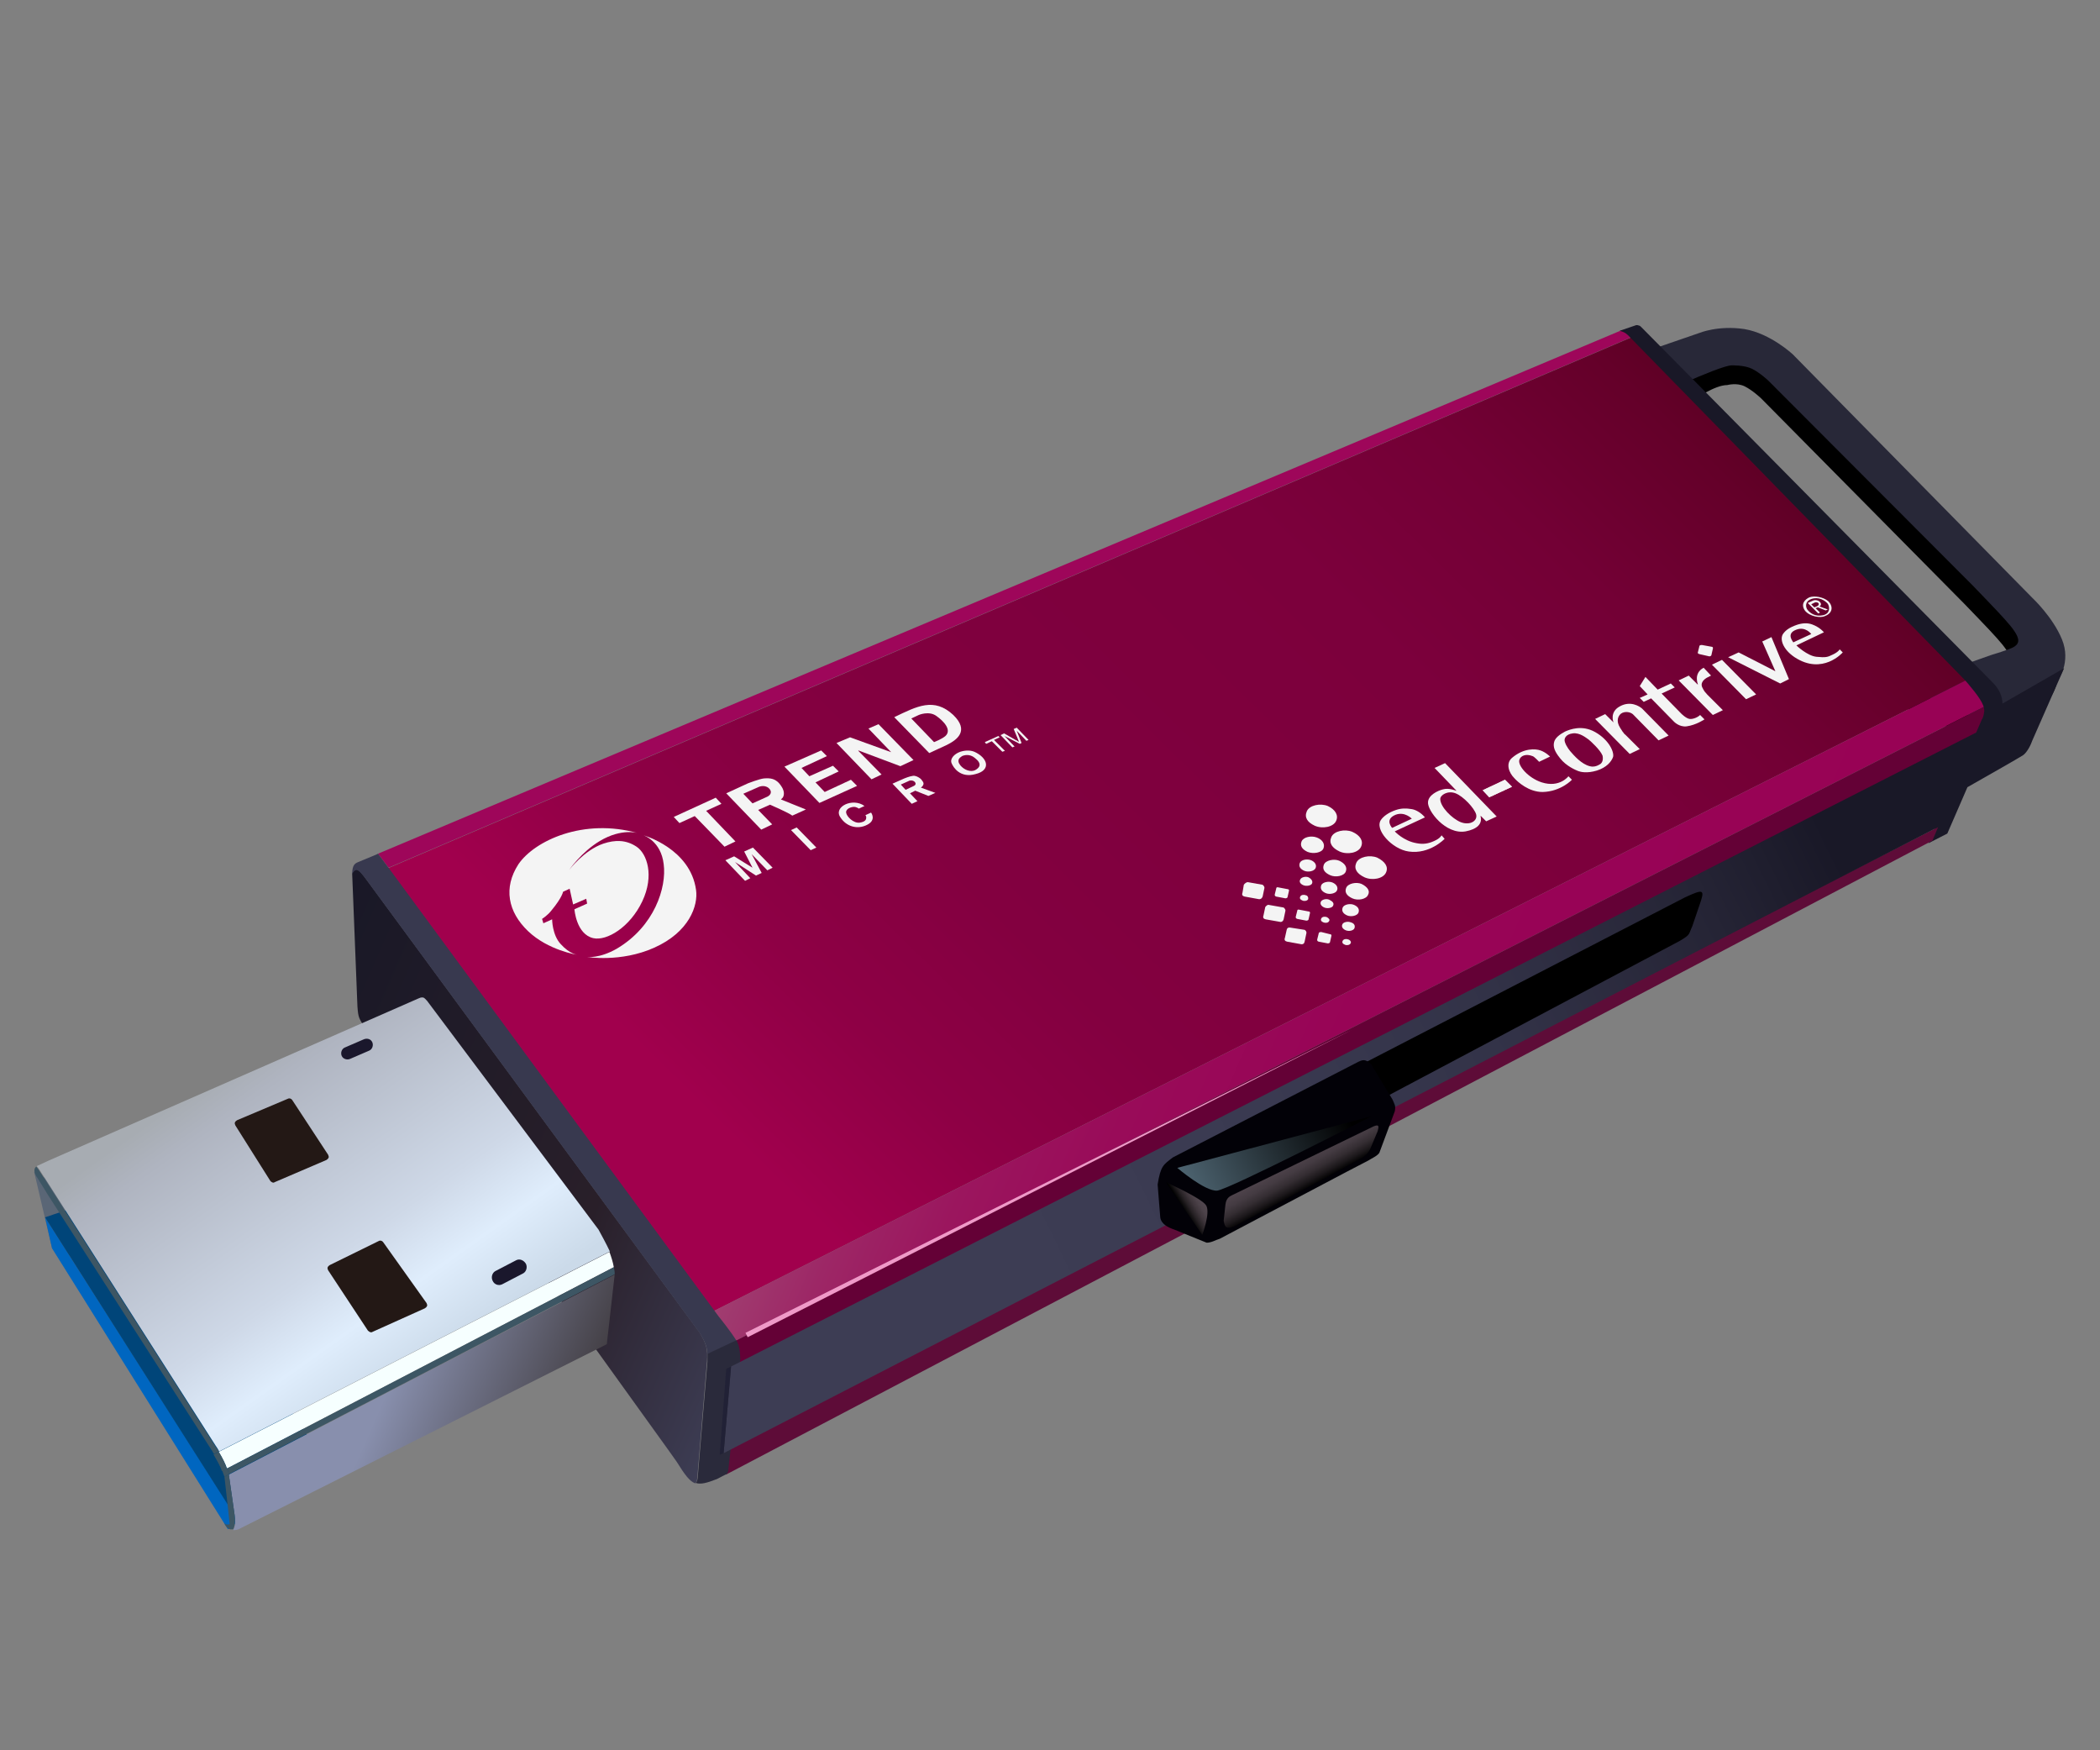 <?xml version="1.0" encoding="utf-8"?>
<!-- Generator: Adobe Illustrator 28.2.0, SVG Export Plug-In . SVG Version: 6.00 Build 0)  -->
<svg version="1.1" id="レイヤー_1" xmlns="http://www.w3.org/2000/svg" xmlns:xlink="http://www.w3.org/1999/xlink" x="0px"
	 y="0px" viewBox="0 0 480 400" style="enable-background:new 0 0 480 400;" xml:space="preserve">
<rect x="0" y="0" width="480" height="400" fill="#808080" stroke="none"/>
<style>
	.st0{display:none;}
	.st1{display:inline;}
	.st2{fill:#34D6B7;}
	.st3{fill:#FFC550;}
	.st4{fill:#345184;}
	.st5{fill:#FFFFFF;}
	.st6{fill:#BCF1F7;}
	.st7{fill:#34CED6;}
	.st8{fill:#E2E2E2;}
	.st9{fill:#E3FFF0;}
	.st10{fill:#CFF6FF;}
	.st11{fill:#A7E1EA;}
	.st12{fill:#EBFFF8;}
	.st13{fill:#D3E8F2;}
	.st14{fill:#A5EFD3;}
	.st15{opacity:0.5;fill:#80FFCE;enable-background:new    ;}
	.st16{fill:#95EFC6;}
	.st17{fill:#6BDDA6;}
	.st18{fill:#EFF4F4;}
	.st19{fill:#C1D6CF;}
	.st20{fill:#96DAED;}
	.st21{fill:#F8FFFB;}
	.st22{fill:#FFE1AB;}
	.st23{opacity:0.3;fill:#F5FEFF;enable-background:new    ;}
	.st24{display:inline;opacity:0.3;fill:#375E82;enable-background:new    ;}
	.st25{fill:#32D898;}
	.st26{fill:#D3F4E8;}
	.st27{opacity:0.5;fill:#FFE1AB;enable-background:new    ;}
	.st28{opacity:0.7;}
	.st29{display:inline;fill:#E2E2E2;}
	.st30{fill:#282838;}
	.st31{fill:#020107;}
	.st32{fill:#9E065A;}
	.st33{fill:url(#SVGID_1_);}
	.st34{fill:none;}
	.st35{fill:url(#SVGID_00000002355405020278459780000015947679774305234613_);}
	.st36{fill:#640136;}
	.st37{fill:#191827;}
	.st38{fill:#04516D;}
	.st39{fill:url(#SVGID_00000173159599433687315990000015875397426349314948_);}
	.st40{fill:#5A6676;}
	.st41{fill:#0066C0;}
	.st42{fill:#004579;}
	.st43{fill:url(#SVGID_00000004505317285520160450000000012559704112561074_);}
	.st44{fill:#F6FFFF;}
	.st45{fill:#3D5664;}
	.st46{fill:#B04964;}
	.st47{fill:#5E0C38;}
	.st48{fill:#38394F;}
	.st49{fill:#2A2A3B;}
	.st50{fill:#EF9AC8;}
	.st51{fill:url(#SVGID_00000088833148102046645780000009814028270651828375_);}
	.st52{fill:#231815;}
	.st53{fill:url(#SVGID_00000090997597362813433370000009216836138277886347_);}
	.st54{fill:#212136;}
	.st55{fill:#1A172C;}
	.st56{fill:url(#SVGID_00000130631425806252568990000015385049748450722711_);}
	.st57{fill:url(#SVGID_00000142884568063624282910000000818389619196493212_);}
	.st58{fill:url(#SVGID_00000149377117052932125780000008290349241963480239_);}
	.st59{fill:#F4F4F4;}
</style>
<g class="st0">
	<g class="st1">
		<path class="st2" d="M56.2,241c0,2.1-1.7,4-4,4c-2.1,0-4-1.7-4-4c0-2.1,1.7-4,4-4S56.2,238.7,56.2,241z"/>
		<path class="st3" d="M31.3,239.9c-5.6,0-10.2-4.6-10.2-10c0-5.6,4.6-10,10.2-10s10,4.6,10,10C41.5,235.5,36.8,239.9,31.3,239.9z
			 M31.3,225.1c-2.7,0-4.8,2.1-4.8,4.8s2.1,4.8,4.8,4.8s4.8-2.1,4.8-4.8S34,225.1,31.3,225.1z"/>
		<path class="st2" d="M321.2,42.8h-3.5v3.5c0,1.5-1.2,2.7-2.7,2.7s-2.7-1.2-2.7-2.7v-3.5h-3.5c-1.5,0-2.7-1.2-2.7-2.7
			s1.2-2.7,2.7-2.7h3.5V34c0-1.5,1.2-2.7,2.7-2.7s2.7,1.2,2.7,2.7v3.5h3.5c1.5,0,2.7,1.2,2.7,2.7C324.1,41.4,322.7,42.8,321.2,42.8z
			"/>
		<path class="st4" d="M348.4,25.1c0,2.1-1.7,4-4,4c-2.1,0-4-1.7-4-4c0-2.1,1.7-4,4-4C346.7,21.1,348.4,22.8,348.4,25.1z"/>
	</g>
	<g class="st1">
		<path class="st4" d="M142.7,114.5c-11.9-30.1-5.8-65.6,18.6-89.9C173,12.9,187.4,5.4,202.5,2.1l8.8,40.7c-18.8,4-33,20.9-33,41
			c0,5.6,1,10.7,3.1,15.5L142.7,114.5z"/>
		<path class="st5" d="M161.3,142.7c-0.6-0.6-1.3-1.3-1.9-1.9l30.3-28.4c7.7,8.2,18.6,13.2,30.7,13.2c23.2,0,41.8-18.8,41.8-41.8
			c0-16.5-9.6-30.7-23.4-37.6l18.4-37.4c8.1,3.8,15.5,9.2,22.1,15.9c32.6,32.6,32.6,85.5,0,118.1
			C246.8,175.3,193.9,175.3,161.3,142.7z"/>
		<path class="st2" d="M220.4,41.6c-3.1,0-6.1,0.4-9,1l-8.8-40.7c18.2-4,37.6-1.7,54.8,6.7L239,46C233.4,43.3,227.1,41.6,220.4,41.6
			z"/>
		<path class="st6" d="M159.4,140.8c-7.3-7.9-12.8-16.7-16.7-26.1l38.7-15.3c1.9,5,4.8,9.4,8.2,13L159.4,140.8z"/>
	</g>
	<g class="st1">
		<g>
			<path class="st7" d="M410.8,65v279.8c0,4.8-3.8,8.6-8.6,8.6h-179c-4.8,0-8.6-3.8-8.6-8.6V65c0-4.8,3.8-8.6,8.6-8.6h178.9
				C406.9,56.4,410.8,60.2,410.8,65z"/>
			<path class="st8" d="M195,361.3h235.5c2.1,0,4-1.7,4-4l0,0c0-2.1-1.7-4-4-4H195c-2.1,0-4,1.7-4,4l0,0
				C191,359.5,192.7,361.3,195,361.3z"/>
			<path class="st7" d="M410.8,65v20.9h-196V65c0-4.8,3.8-8.6,8.6-8.6h178.9C406.9,56.4,410.8,60.2,410.8,65z"/>
			<g>
				<g>
					<path class="st9" d="M312.8,345.9L312.8,345.9c-4.4,0-8.1-3.6-8.1-8.1l0,0c0-4.4,3.6-8.1,8.1-8.1l0,0c4.4,0,8.1,3.6,8.1,8.1
						l0,0C320.8,342.3,317.2,345.9,312.8,345.9z"/>
				</g>
			</g>
			<g>
				<g>
					<path class="st9" d="M237.4,74.2L237.4,74.2c-1.7,0-3.3-1.5-3.3-3.3l0,0c0-1.7,1.5-3.3,3.3-3.3l0,0c1.7,0,3.3,1.5,3.3,3.3l0,0
						C240.7,72.7,239.1,74.2,237.4,74.2z"/>
				</g>
			</g>
			<g>
				<g>
					<path class="st9" d="M247.8,74.2L247.8,74.2c-1.7,0-3.3-1.5-3.3-3.3l0,0c0-1.7,1.5-3.3,3.3-3.3l0,0c1.7,0,3.3,1.5,3.3,3.3l0,0
						C251,72.7,249.5,74.2,247.8,74.2z"/>
				</g>
			</g>
			<rect x="217.9" y="85.9" class="st10" width="189.8" height="235.5"/>
		</g>
		<g>
			<g>
				<rect x="188.9" y="136.9" class="st11" width="62.9" height="27.8"/>
				<rect x="227.3" y="207.9" class="st11" width="62.9" height="27.8"/>
				<rect x="208.1" y="172.4" class="st11" width="62.9" height="27.8"/>
			</g>
			<g>
				<rect x="227.3" y="95.7" class="st12" width="169.5" height="31.6"/>
				<rect x="369.2" y="100.3" class="st13" width="22.6" height="22.6"/>
				<rect x="238.2" y="101.6" class="st14" width="48.7" height="4.4"/>
				<rect x="238.2" y="109.3" class="st14" width="48.7" height="4.4"/>
				<rect x="238.2" y="117.2" class="st14" width="32.8" height="4.4"/>
			</g>
			<g>
				<rect x="290.2" y="231.3" class="st15" width="138.6" height="65"/>
				<rect x="304" y="253.7" class="st9" width="54.5" height="5.6"/>
				<rect x="304" y="263.5" class="st9" width="41.4" height="5.6"/>
				<rect x="304" y="273.3" class="st9" width="28" height="5.6"/>
				<rect x="335.4" y="273.3" class="st9" width="16.7" height="5.6"/>
				<rect x="304" y="283" class="st9" width="37.8" height="5.6"/>
			</g>
			<g>
				<rect x="227.3" y="246.2" class="st16" width="50" height="50"/>
				<g>
					<ellipse class="st17" cx="252.4" cy="271.3" rx="15.7" ry="15.7"/>
					<path class="st18" d="M264.3,271.3c0,4-1.9,7.5-4.8,9.6c-1,0.6-1.9,1.2-2.9,1.5c-0.4,0.2-1,0.4-1.3,0.4c-0.4,0-0.6,0.2-1,0.2
						c-0.6,0.2-1.2,0.2-1.9,0.2c-1.2,0-2.5-0.2-3.5-0.6c-4.8-1.5-8.4-5.9-8.4-11.3c0-1.9,0.4-3.6,1.2-5.2c1-1.9,2.3-3.6,4-4.8
						c0.4-0.2,0.8-0.6,1.3-0.8c1-0.6,1.9-0.8,3.1-1c0.8-0.2,1.5-0.2,2.1-0.2c5,0,9.4,3.1,11.1,7.7
						C263.9,268.5,264.3,269.8,264.3,271.3z"/>
					<path class="st19" d="M252.4,272.7c-0.8,0-1.3-0.6-1.3-1.3v-7.7c0-0.8,0.6-1.3,1.3-1.3s1.3,0.6,1.3,1.3v7.7
						C253.7,272.1,253.1,272.7,252.4,272.7z"/>
					<path class="st19" d="M252.4,272.7c-0.4,0-1-0.2-1.2-0.6c-0.4-0.6-0.2-1.5,0.4-1.9l4-2.5c0.6-0.4,1.5-0.2,1.9,0.4
						c0.4,0.6,0.2,1.5-0.4,1.9l-4,2.5C252.8,272.7,252.6,272.7,252.4,272.7z"/>
				</g>
			</g>
			<g>
				<rect x="297.8" y="136.9" class="st20" width="98.9" height="98.9"/>
				<path class="st21" d="M347.3,190.8L347.3,190.8c-6.9,0-12.7-5.6-12.7-12.7v-7.5c0-6.9,5.6-12.7,12.7-12.7l0,0
					c6.9,0,12.7,5.6,12.7,12.7v7.5C359.9,185,354.4,190.8,347.3,190.8z"/>
				<path class="st21" d="M347.3,184.3c-11.9,0-22.1,6.9-26.8,17.1c-2.9,5.9,1.5,12.7,8.1,12.7h37.8c6.5,0,10.7-6.7,8.1-12.7
					C369.5,191.2,359.2,184.3,347.3,184.3z"/>
			</g>
			<rect x="227.3" y="299.5" class="st22" width="169.5" height="8.1"/>
		</g>
		<g>
			<path class="st7" d="M409.4,133.7L409.4,133.7v-29.5l0,0c2.1,0,3.8,1.7,3.8,3.8v21.9C413.3,131.9,411.5,133.7,409.4,133.7z"/>
			<path class="st7" d="M409.4,166.4L409.4,166.4v-29.5l0,0c2.1,0,3.8,1.7,3.8,3.8v22.1C413.3,164.9,411.5,166.4,409.4,166.4z"/>
		</g>
		<g>
			<polygon class="st23" points="327.9,85.9 217.9,196 217.9,136.7 268.7,85.9 			"/>
			<polygon class="st23" points="369.2,85.9 217.9,237.2 217.9,207.7 339.6,85.9 			"/>
		</g>
	</g>
	<path class="st24" d="M257.2,255.4v25.3c0,1.2-0.8,1.9-1.7,2.3v70.2h-32.2c-4.8,0-8.6-3.8-8.6-8.6V203.5h34.7
		c3.3,0,5.9,2.7,5.9,5.9v43.5C256.4,253.3,257.2,254.3,257.2,255.4z"/>
	<g class="st1">
		<g>
			<path class="st25" d="M232.6,192v194.2c0,3.3-2.7,5.9-5.9,5.9H124.9c-3.3,0-5.9-2.7-5.9-5.9V192c0-3.3,2.7-5.9,5.9-5.9h102
				C229.9,186,232.6,188.7,232.6,192z"/>
			<path class="st25" d="M232.6,192v14.4H118.9V192c0-3.3,2.7-5.9,5.9-5.9h102C229.9,186,232.6,188.7,232.6,192z"/>
			<g>
				<g>
					<path class="st9" d="M175.7,387L175.7,387c-3.1,0-5.6-2.5-5.6-5.6l0,0c0-3.1,2.5-5.6,5.6-5.6l0,0c3.1,0,5.6,2.5,5.6,5.6l0,0
						C181.2,384.5,178.7,387,175.7,387z"/>
				</g>
			</g>
			<g>
				<g>
					<path class="st9" d="M155.2,198.3L155.2,198.3c-1.3,0-2.3-1-2.3-2.3l0,0c0-1.3,1-2.3,2.3-2.3l0,0c1.3,0,2.3,1,2.3,2.3l0,0
						C157.5,197.1,156.3,198.3,155.2,198.3z"/>
				</g>
			</g>
			<path class="st9" d="M187.2,196.7h-22.6c-0.4,0-0.8-0.4-0.8-0.8c0-0.4,0.4-0.8,0.8-0.8h22.6c0.4,0,0.8,0.4,0.8,0.8
				C187.9,196.4,187.6,196.7,187.2,196.7z"/>
			<rect x="121" y="206.3" class="st10" width="109.5" height="163.6"/>
		</g>
		<g>
			<rect x="129.8" y="293.2" class="st12" width="19.9" height="6.3"/>
			<rect x="180.5" y="293.2" class="st12" width="19.9" height="6.3"/>
			<rect x="155.2" y="293.2" class="st12" width="19.9" height="6.3"/>
		</g>
		<g>
			<g>
				<rect x="141.7" y="304.7" class="st12" width="80.2" height="22.1"/>
				<rect x="202.7" y="307.8" class="st26" width="15.7" height="15.7"/>
				<rect x="137.5" y="308.7" class="st14" width="33.9" height="3.1"/>
				<rect x="137.5" y="314.1" class="st14" width="33.9" height="3.1"/>
				<rect x="137.5" y="319.5" class="st14" width="22.8" height="3.1"/>
			</g>
			<g>
				<rect x="129.8" y="332.1" class="st12" width="58.7" height="27.4"/>
				<rect x="137.5" y="336.3" class="st22" width="29.9" height="3.1"/>
				<rect x="137.5" y="341.7" class="st22" width="22.8" height="3.1"/>
				<rect x="137.5" y="347.1" class="st22" width="15.3" height="3.1"/>
				<rect x="154.8" y="347.1" class="st14" width="9.2" height="3.1"/>
				<rect x="137.5" y="352.4" class="st22" width="20.7" height="3.1"/>
			</g>
			<g>
				<rect x="114.3" y="216.5" class="st27" width="86.3" height="70.4"/>
				<g>
					<circle class="st3" cx="165.1" cy="252" r="22.1"/>
					<path class="st18" d="M182,252c0,5.6-2.7,10.4-6.9,13.4c-1.2,1-2.7,1.7-4,2.1c-0.6,0.2-1.3,0.4-1.9,0.6
						c-0.4,0.2-0.8,0.2-1.3,0.2c-0.8,0.2-1.7,0.2-2.7,0.2c-1.7,0-3.5-0.2-5-0.8c-6.9-2.1-11.7-8.4-11.7-15.9c0-2.7,0.6-5.2,1.7-7.3
						c1.3-2.7,3.3-5,5.8-6.7c0.6-0.4,1.2-0.8,1.7-1.2c1.3-0.8,2.9-1.2,4.4-1.5c1-0.2,2.1-0.2,3.1-0.2c7.1,0,13.2,4.4,15.5,10.7
						C181.4,247.8,182,249.9,182,252z"/>
					<path class="st19" d="M165.1,253.9c-1.2,0-1.9-1-1.9-1.9v-10.7c0-1.2,1-1.9,1.9-1.9c1.2,0,1.9,1,1.9,1.9V252
						C167,253.1,166.3,253.9,165.1,253.9z"/>
					<path class="st19" d="M165.1,253.9c-0.6,0-1.3-0.4-1.7-1c-0.6-1-0.4-2.1,0.6-2.7l5.6-3.5c1-0.6,2.1-0.4,2.7,0.6
						c0.6,1,0.4,2.1-0.6,2.7l-5.6,3.5C165.9,253.9,165.5,253.9,165.1,253.9z"/>
				</g>
				<polygon class="st23" points="197.3,206.3 121,282.8 121,241.8 156.3,206.3 				"/>
				<polygon class="st23" points="226.1,206.3 121,311.4 121,290.9 205.4,206.3 				"/>
			</g>
			<g class="st28">
				<rect x="194.5" y="332.1" class="st16" width="42.4" height="42.4"/>
				<path class="st21" d="M215.6,355.3L215.6,355.3c-3.1,0-5.4-2.5-5.4-5.4v-3.3c0-3.1,2.5-5.4,5.4-5.4l0,0c3.1,0,5.4,2.5,5.4,5.4
					v3.3C220.9,352.8,218.6,355.3,215.6,355.3z"/>
				<path class="st21" d="M215.6,352.4c-5.2,0-9.4,3.1-11.5,7.3c-1.2,2.5,0.6,5.4,3.5,5.4h16.1c2.9,0,4.6-2.9,3.5-5.4
					C225.1,355.5,220.7,352.4,215.6,352.4z"/>
			</g>
			<rect x="208.1" y="216.5" class="st16" width="12.7" height="83"/>
		</g>
		<path class="st25" d="M231.9,265.6L231.9,265.6v-30.3l0,0c1.3,0,2.5,1.2,2.5,2.5v25.3C234.4,264.4,233.2,265.6,231.9,265.6z"/>
	</g>
	<path class="st24" d="M155.5,186l-10.4,30.7l-24,70.4l-2.3,6.9v-6.9h-4.6v-70.6h4.6v-24.7c0-3.3,2.7-5.9,5.9-5.9L155.5,186
		L155.5,186L155.5,186z"/>
	<path class="st29" d="M62.2,400h186.6c2.1,0,4-1.7,4-4l0,0c0-2.1-1.7-4-4-4H62.2c-2.1,0-4,1.7-4,4l0,0
		C58.1,398.3,59.9,400,62.2,400z"/>
</g>
<g>
	<g>
		<path d="M433.4,160.9l19.8-7c0,0,4.4-1.3,5.3-1.9c1.3-0.9,1.7-2-2.1-6.2c-1.2-1.4-7.4-7.8-7.4-7.8l-46.5-47c0,0-1.9-1.8-3.7-2.7
			s-4-0.3-4-0.3c-2.8,0-7.2,3.1-7.2,3.1l-7.3-8.2l6.4-2.9c0,0,4.3-1.8,10.3-0.9c6,1,11.1,5.8,11.1,5.8l54.8,55.7
			c0,0,4.6,4.3,6.7,9.4c2.1,5.1-0.6,9.5-1.9,10.3c-6,3.7-16.4,8.6-16.4,8.6L433.4,160.9z"/>
		<path class="st30" d="M435.3,156.7l19.8-7c0,0,4.4-1.3,5.3-1.9c1.3-0.9,1.7-2-2.1-6.2c-1.2-1.4-7.4-7.8-7.4-7.8L404.2,87
			c0,0-1.9-1.8-3.7-2.7s-4.7-0.8-4.7-0.8c-2.8,0-20.3,8.3-20.3,8.3l-5.4-9.4l18.3-6.3c0,0,4.3-1.8,10.3-0.9c6,1,11.1,5.8,11.1,5.8
			l54.8,55.7c0,0,4.6,4.3,6.7,9.4c2.1,5.1-0.6,9.5-1.9,10.3c-6,3.7-16.4,8.6-16.4,8.6L435.3,156.7z"/>
	</g>
	<path class="st31" d="M358.9,218.7l-70.7,36.8l-0.5,10.5l66.8-35.7c2.7-1.6,2.1-1.2,3.3-3.6l2.2-5.7
		C360.9,219.2,360.2,218.3,358.9,218.7z"/>
	<path class="st32" d="M88.8,198.3L374.2,76.5c-0.5-0.4-0.9-0.7-1.2-0.9c-1.2-0.7-2.9,0.1-2.9,0.1L86.4,195.1L88.8,198.3z"/>
	
		<linearGradient id="SVGID_1_" gradientUnits="userSpaceOnUse" x1="278.935" y1="482.327" x2="379.194" y2="745.506" gradientTransform="matrix(0.916 0.402 0.402 -0.916 -276.562 604.849)">
		<stop  offset="2.424240e-02" style="stop-color:#A1004D"/>
		<stop  offset="0.164" style="stop-color:#8E0045"/>
		<stop  offset="0.309" style="stop-color:#830040"/>
		<stop  offset="0.461" style="stop-color:#7F003E"/>
		<stop  offset="0.682" style="stop-color:#7C003C"/>
		<stop  offset="0.836" style="stop-color:#730035"/>
		<stop  offset="0.97" style="stop-color:#640029"/>
		<stop  offset="1" style="stop-color:#5F0025"/>
	</linearGradient>
	<path class="st33" d="M451.2,153.4l-74-74.3c0,0-1.6-1.5-2.9-2.6L87.1,199.1l74.3,101.4l290.5-146.3
		C451.5,153.7,451.2,153.4,451.2,153.4z"/>
	<polygon class="st34" points="452.5,167.4 452.6,167.1 387.6,200.4 	"/>
	
		<linearGradient id="SVGID_00000080905365812566456210000007952365037297593785_" gradientUnits="userSpaceOnUse" x1="278.867" y1="577.58" x2="491.843" y2="577.58" gradientTransform="matrix(0.916 0.402 0.402 -0.916 -276.562 604.849)">
		<stop  offset="0" style="stop-color:#A03F71"/>
		<stop  offset="7.162273e-03" style="stop-color:#A03D70"/>
		<stop  offset="9.454298e-02" style="stop-color:#9D2766"/>
		<stop  offset="0.197" style="stop-color:#9B165E"/>
		<stop  offset="0.324" style="stop-color:#990B59"/>
		<stop  offset="0.503" style="stop-color:#980456"/>
		<stop  offset="1" style="stop-color:#980255"/>
	</linearGradient>
	<path style="fill:url(#SVGID_00000080905365812566456210000007952365037297593785_);" d="M454.8,159.2c0,0-2-3.6-2.4-4.3
		c-0.1-0.2-0.3-0.5-0.5-0.7L161.4,300.5l3.4,5.3c0,0,0.7,1.2,1,1.7c0,0,0,0,0,0.1l289.5-147C455.2,159.8,454.8,159.2,454.8,159.2z"
		/>
	<path class="st36" d="M453.2,165.9c0,0,1.4-3.3,1.9-4.4c0.1-0.3,0.2-0.6,0.2-0.9l-289.5,147c0.3,0.4,0.3,0.8,0.3,0.8
		s1.4,4.5,1.8,4.8c0.3,0.2,0.9-0.1,0.9-0.1l282.8-144.8C452.4,167.8,453.2,165.9,453.2,165.9z"/>
	<path class="st37" d="M464.5,169.3l7.3-16.6l-14.1,8.1c0-1.5-0.6-3.3-2.5-5.1l-80.1-81c-0.1-0.1-0.3-0.3-0.5-0.3
		c-0.2-0.1-0.3-0.1-0.6-0.1l-3.8,1.3c0,0,0.5,0.1,1.1,0.4s1.4,1.2,1.4,1.2l76.4,78.2l0.7,0.8c1.3,1.6,3.4,4,3.7,5.7
		c0.1,0.5,0,1-0.1,1.5s-0.3,0.9-0.4,1l-7.8,18.1l-4.4,10.2l4.3-2.2l4.6-10.6c5.8-3.3,11.1-6.3,12.7-7.3
		C463,172.2,463.9,171,464.5,169.3z"/>
	<path class="st38" d="M164.1,310.3"/>
	
		<linearGradient id="SVGID_00000049192856360567034860000015558567122722205066_" gradientUnits="userSpaceOnUse" x1="164.255" y1="467.076" x2="292.143" y2="467.076" gradientTransform="matrix(0.916 0.402 0.402 -0.916 -276.562 604.849)">
		<stop  offset="0" style="stop-color:#191827"/>
		<stop  offset="0.636" style="stop-color:#291F29"/>
		<stop  offset="1" style="stop-color:#3D3D54"/>
	</linearGradient>
	<path style="fill:url(#SVGID_00000049192856360567034860000015558567122722205066_);" d="M159.4,337.5l2.1-25.2l0.1-1.1
		c0.2-2.9-0.1-4-1.7-6.7l-76.5-104c-1.2-1.6-2-2.6-2.9-0.9v0.1c0,0.4,1.2,30.3,1.2,30.3c0.2,2.7,0.3,2.6,1.9,5.2l69.4,96.5l1.7,2.4
		c1.8,2.9,2.9,4.4,4.2,4.9C159.4,338.6,159.4,337.5,159.4,337.5z"/>
	<g>
		<polygon class="st40" points="29.5,292 11.9,285.3 7.8,267.8 33.7,282.3 		"/>
		<polygon class="st41" points="52.1,349.5 11.9,285.3 10.3,278.2 54.6,347.6 		"/>
		<polygon class="st42" points="73.2,332.7 33.4,270.4 10.3,278.2 54,346.9 		"/>
	</g>
	<g>
		
			<linearGradient id="SVGID_00000015335056041883402040000007792825358974561709_" gradientUnits="userSpaceOnUse" x1="193.61" y1="410.401" x2="260.769" y2="410.401" gradientTransform="matrix(0.916 0.402 0.402 -0.916 -276.562 604.849)">
			<stop  offset="0" style="stop-color:#888FAD"/>
			<stop  offset="0.376" style="stop-color:#888FAD"/>
			<stop  offset="1" style="stop-color:#444046"/>
		</linearGradient>
		<path style="fill:url(#SVGID_00000015335056041883402040000007792825358974561709_);" d="M138.7,307.2l1.8-15.9L52.3,337l1.4,9.8
			c0,0,0.3,1.6-0.4,2.9c0.6,0,1.2-0.2,1.2-0.2L138.7,307.2z"/>
	</g>
	<g>
		<path class="st44" d="M51.9,335.6l88.4-46c-0.2-1.2-0.6-2.4-1-3.5L50,331.8C50.9,333.3,51.5,334.5,51.9,335.6z"/>
	</g>
	<g>
		<path class="st45" d="M52.3,336.9L52.3,336.9l88.2-45.7V291c0-0.5-0.1-0.9-0.2-1.4l-88.4,46C52.1,336,52.2,336.5,52.3,336.9z"/>
	</g>
	<g>
		<g>
			<path class="st45" d="M49.2,330.5L9.1,267.7c-0.3-0.5-0.6-0.8-0.8-1.1c-0.9,0.7-0.2,2,0.2,2.5c0.7,1.1,2.6,4.2,2.6,4.2l37.4,58.3
				c0,0,0.2,0.3,0.4,0.7l1.2-0.6C49.8,331.4,49.5,330.9,49.2,330.5z"/>
		</g>
		<g>
			<path class="st45" d="M53.7,346.7l-1.4-9.8l-1,0.6c0.4,3.3,1.2,10.8,1.2,10.8s-0.8,0.4-1.3-0.3c0,0,0.6,1.4,1.4,1.5
				c0.2,0,0.5,0,0.7,0C53.9,348.4,53.7,346.7,53.7,346.7z"/>
		</g>
		<g>
			<path class="st45" d="M50,331.8l-1.2,0.6c0.7,1.2,1.8,3.1,1.9,3.8l1.1-0.6C51.5,334.5,50.9,333.3,50,331.8z"/>
		</g>
		<g>
			<path class="st45" d="M50.8,336.1l1.1-0.6c0.2,0.5,0.3,0.9,0.4,1.3v0.1l-1,0.6L50.8,336.1z"/>
		</g>
	</g>
	<path class="st46" d="M165.9,337.5L165.9,337.5C165.8,337.5,165.7,337.5,165.9,337.5z"/>
	<polygon class="st47" points="170.8,327.8 167.9,329.3 166.5,330 165.9,337 166.7,336.6 441.7,192.1 443,189 	"/>
	<path class="st48" d="M164.3,300.9L88.8,198.3l-2.4-3.2l-0.4,0.2l-4.1,1.7c-0.7,0.3-1.4,0.6-1.4,2.7c0.9-1.7,1.7-0.6,2.9,0.9
		l76.5,104c1.3,2.1,1.7,3.2,1.8,4.9l6.7-3C167,304.2,164.3,300.9,164.3,300.9z"/>
	<path class="st49" d="M166.5,335.7l2.7-24.9c0-1.2-0.1-2.5-0.4-3.4c-0.2-0.4-0.2-0.6-0.5-1.1l-6.6,3.1c0,0.5,0,1.1,0,1.8l-2.2,26.2
		c0,0,0,1.1-0.5,1.5c1.2,0.4,2.6,0,4.9-0.9l2.3-1.2C166.3,336.6,166.5,336.2,166.5,335.7z"/>
	<polygon class="st50" points="309.3,235.2 170.4,304.6 170.9,305.6 	"/>
	<g>
		
			<linearGradient id="SVGID_00000158743631757456502160000008119266484342230434_" gradientUnits="userSpaceOnUse" x1="154.458" y1="460.482" x2="225.094" y2="418.329" gradientTransform="matrix(0.916 0.402 0.402 -0.916 -276.562 604.849)">
			<stop  offset="0" style="stop-color:#A7ACB2"/>
			<stop  offset="0.109" style="stop-color:#AFB4C0"/>
			<stop  offset="0.606" style="stop-color:#CED8E7"/>
			<stop  offset="0.794" style="stop-color:#DFEDFC"/>
			<stop  offset="1" style="stop-color:#CBDAE9"/>
		</linearGradient>
		<path style="fill:url(#SVGID_00000158743631757456502160000008119266484342230434_);" d="M136.8,281l-39.2-52.3l-0.2-0.2
			c-0.3-0.3-0.5-0.7-1.3-0.5c-0.1,0-0.4,0.2-0.5,0.2l-84.4,37c0,0-1.5,0.7-2.6,1.2c-0.1,0-0.1,0.1-0.2,0.1c0.3,0.3,0.5,0.6,0.8,1.1
			l40.1,62.8c0.3,0.4,0.6,0.9,0.8,1.3l89.3-45.7C138.5,284.1,137.5,282.3,136.8,281z"/>
	</g>
	<path class="st52" d="M62.2,270.2c-0.2-0.1-0.3-0.2-0.4-0.3l-8-12.7c-0.1-0.2-0.2-0.5-0.1-0.7c0.1-0.2,0.3-0.4,0.5-0.5l11.6-4.9
		c0.4-0.2,0.8,0,1,0.3l8.2,12.5c0.1,0.2,0.2,0.5,0.1,0.7s-0.3,0.4-0.5,0.5l-11.9,5.1C62.7,270.3,62.4,270.3,62.2,270.2z"/>
	<path class="st52" d="M84.5,304.4c-0.1-0.1-0.3-0.2-0.4-0.3L75,290.3c-0.1-0.2-0.2-0.5-0.1-0.7s0.3-0.4,0.5-0.5l11.2-5.5
		c0.4-0.2,0.8,0,1,0.3l9.9,13.9c0.1,0.2,0.2,0.5,0.1,0.7s-0.3,0.4-0.5,0.5l-12,5.4C85,304.5,84.8,304.5,84.5,304.4z"/>
	
		<linearGradient id="SVGID_00000172435705278555597770000007324888565564375223_" gradientUnits="userSpaceOnUse" x1="336.911" y1="493.73" x2="473.058" y2="654.371" gradientTransform="matrix(0.916 0.402 0.402 -0.916 -276.562 604.849)">
		<stop  offset="0" style="stop-color:#3D3D54"/>
		<stop  offset="0.329" style="stop-color:#3A3A51"/>
		<stop  offset="0.6" style="stop-color:#323247"/>
		<stop  offset="0.849" style="stop-color:#252435"/>
		<stop  offset="1" style="stop-color:#191827"/>
	</linearGradient>
	<polygon style="fill:url(#SVGID_00000172435705278555597770000007324888565564375223_);" points="452.7,166.9 167.1,312.3 
		165.4,332.1 443,189 	"/>
	<path d="M291,253.7l94.1-48.6c4.5-2.1,4.6-1.8,3.3,1.9l-1.6,4.7c-0.9,1.9-0.3,1.8-2.8,3.3l-95.8,50.8L291,253.7z"/>
	<polygon class="st54" points="166,312.8 164.5,332.5 165.4,332.1 167.1,312.3 	"/>
	<path class="st55" d="M85.1,238.2c0.3,0.7,0,1.6-0.7,1.9L80,242c-0.7,0.3-1.6,0-1.9-0.7l0,0c-0.3-0.7,0-1.6,0.7-1.9l4.4-1.9
		C84,237.2,84.8,237.5,85.1,238.2L85.1,238.2z"/>
	<path class="st55" d="M120.2,288.8c0.4,0.8,0.1,1.8-0.6,2.2l-4.8,2.5c-0.8,0.4-1.8,0.1-2.2-0.8l0,0c-0.4-0.8-0.1-1.8,0.6-2.2
		l4.8-2.5C118.8,287.6,119.7,288,120.2,288.8L120.2,288.8z"/>
	<g>
		<path class="st31" d="M312.8,265.2c0.4-0.3,2.2-1.1,2.5-1.8l3.5-9.4c0.3-1.3-0.1-1.7-0.5-2.7l-4.9-8.1c-1.4-1.3-2-1-3.2-0.4
			l-42.1,21.7c-2.2,1.7-2.8,1.9-3.5,6.2l0.6,7.5c0.2,1.5,1.7,2.3,3.2,2.8l7.4,3c1.1,0,2-0.6,3-0.9l29-15.3L312.8,265.2z"/>
		
			<linearGradient id="SVGID_00000042715471040195001300000010475349975113654942_" gradientUnits="userSpaceOnUse" x1="385.802" y1="542.246" x2="393.491" y2="536.266" gradientTransform="matrix(0.916 0.402 0.402 -0.916 -276.562 604.849)">
			<stop  offset="0" style="stop-color:#51464E"/>
			<stop  offset="0.257" style="stop-color:#4E434B"/>
			<stop  offset="0.458" style="stop-color:#443B42"/>
			<stop  offset="0.639" style="stop-color:#342D32"/>
			<stop  offset="0.808" style="stop-color:#1C181B"/>
			<stop  offset="0.962" style="stop-color:#000000"/>
		</linearGradient>
		<path style="fill:url(#SVGID_00000042715471040195001300000010475349975113654942_);" d="M282.1,280.3c-1.9,0.6-2.1,0.2-2.4-1.3
			l0.4-3.7c0.1-0.7,0.3-1.6,1.4-2.1l32.5-15.8c1.4-0.6,1.1,0.3,0.9,1.1l-1.5,3.6c-0.8,2-1.9,2.5-4.5,3.8
			C306.9,267.2,282.1,280.3,282.1,280.3z"/>
		
			<linearGradient id="SVGID_00000155148408348984626680000015260501787422654868_" gradientUnits="userSpaceOnUse" x1="371.521" y1="524.164" x2="368.814" y2="520.247" gradientTransform="matrix(0.916 0.402 0.402 -0.916 -276.562 604.849)">
			<stop  offset="0" style="stop-color:#51464E"/>
			<stop  offset="0.193" style="stop-color:#4C4249"/>
			<stop  offset="0.423" style="stop-color:#3E353B"/>
			<stop  offset="0.672" style="stop-color:#262124"/>
			<stop  offset="0.932" style="stop-color:#040404"/>
			<stop  offset="0.962" style="stop-color:#000000"/>
		</linearGradient>
		<path style="fill:url(#SVGID_00000155148408348984626680000015260501787422654868_);" d="M274.8,282.2c0,0,1.9-5,0.9-6.7
			s-9.2-5.3-9.2-5.3"/>
		
			<linearGradient id="SVGID_00000163073094714688770820000004023736256428921999_" gradientUnits="userSpaceOnUse" x1="367.428" y1="525.14" x2="393.917" y2="557.61" gradientTransform="matrix(0.916 0.402 0.402 -0.916 -276.562 604.849)">
			<stop  offset="0" style="stop-color:#4E6572"/>
			<stop  offset="0.962" style="stop-color:#000000"/>
		</linearGradient>
		<path style="fill:url(#SVGID_00000163073094714688770820000004023736256428921999_);" d="M269.1,266.9c0,0,6.3,5.4,9.1,5.2
			c2.8-0.3,35.3-17,35.3-17L269.1,266.9z"/>
	</g>
	<g>
		<g>
			<path class="st59" d="M145.8,190.4c0,0-3.7-1.2-8.7,1.8c-4.2,2.5-7,6.6-7,6.6s3.4-4.5,7.8-6c2.7-0.9,5.2-0.9,7.6,0.7
				c2.4,1.6,4.1,6.6,1.3,12.5s-8.1,9.1-11.2,8.4c-3.9-0.9-4.3-6.6-4.3-6.6l2.9-1.3l-0.2-1.1l-3,1.3l-0.8-3.6l-1.5,0.7
				c0,0-0.2,1.3-2.6,4.2c-0.9,1.2-2.2,2-2.2,2l0.3,1l2-0.9c0,0,0,3.6,2,5.7c2,2.2,3.7,2.4,3.7,2.4s-6.6-1-11.2-5.4
				s-5.7-9.9-2.2-15.3C122.2,192.1,133.4,186.9,145.8,190.4z"/>
			<path class="st59" d="M147.1,190.9c0,0,4,1.3,4.6,6.6c0.7,5.3-2.1,14.2-10.7,19.3c-4,2.3-6.8,1.9-6.8,1.9s7.7,1.3,15.3-2.1
				c8.1-3.6,10.1-9.7,9.6-13.2C157.8,193.9,147.1,190.9,147.1,190.9z"/>
		</g>
		<g>
			<path class="st59" d="M175.1,182.2l-3.1,1.4l-2.1-2.2l3.4-1.5c0,0,1.3-0.7,2.4,0.2C176.6,180.9,176.2,181.8,175.1,182.2z
				 M174.6,177.9c-1,0.1-3.6,1.1-3.6,1.1l-5,2.3l8,8.3l2.5-1.2l-3.2-3.3l2.7-1.2c0,0,4.4,1.9,5.1,2.5l3.1-1.4l-5.7-2.3l0.4-0.4
				c0,0,0.8-1-0.3-2.6C177.4,177.8,176,177.8,174.6,177.9z"/>
			<path class="st59" d="M213.5,169.6l-5.2-5.4l1.7-0.8c0,0,2.3-1,4,0.2s3.6,3.2,2.1,4.6C215.3,168.9,213.5,169.6,213.5,169.6z
				 M204.4,163.9l8,8.2l3.9-1.8c2.5-1.2,5.3-3.3,1.6-6.9C213.5,159.3,209.6,161.4,204.4,163.9z"/>
			<path class="st59" d="M197.6,184.2l-1.3,0.6c0,0-0.5-0.4-1.1-0.4s-1.9,0.4-1.8,1.3c0.1,0.9,1.7,2.5,3.1,2.3
				c1.4-0.2,1.5-0.8,1.5-1.2c0-0.3-0.2-0.5-0.2-0.5l1.3-0.6c0,0,1.3,1.7-0.9,2.8c-2.1,1.1-4.7,0.5-6.1-1.7
				C190.4,184.4,194.9,182.2,197.6,184.2z"/>
			<path class="st59" d="M212.2,181.9l1.6-0.7l-3.3-1.2c1-0.8,0.5-1.3,0.2-1.7c-0.2-0.4-1.3-1.1-2-1c-0.8,0.1-2,0.6-2,0.6l-2.7,1.2
				l4.4,4.6l1.3-0.6l-1.7-1.8l1.2-0.6L212.2,181.9z M208.9,179.6l-1.9,0.9l-1.1-1.2l2-0.9c0,0,0.7-0.2,1.2,0.3
				C209.6,179.3,208.9,179.6,208.9,179.6z"/>
			<path class="st59" d="M222.7,171.8c-1.2-0.5-2.6-0.2-3.2,0c-1.4,0.5-2.4,1.6-2,2.6s2,3.5,5.5,2.5
				C226.6,176,225.8,173.2,222.7,171.8z M222.9,176c-1,0.5-2.5,0-3.4-1.1c-1-1.3,0-1.8,0.4-2.1c0.4-0.2,1.7-0.6,2.9,0.4
				C224.5,174.5,224,175.4,222.9,176z"/>
			<polyline class="st59" points="163.6,182.3 154,186.7 155.3,188.1 158.8,186.5 165.6,193.5 168.1,192.3 161.4,185.3 164.9,183.7 
				163.6,182.3 			"/>
			<polyline class="st59" points="187.7,171.5 179.3,175.2 187.3,183.5 195.9,179.6 194.5,178.2 188.5,181 186.4,178.8 191.7,176.3 
				190.4,175 185,177.4 183.2,175.5 189,172.8 187.7,171.5 			"/>
			<polyline class="st59" points="200.8,165.5 198.5,166.5 203.7,171.9 203.7,171.9 194.3,168.5 191.2,169.8 199.2,178.1 201.5,177 
				196.2,171.6 196.2,171.5 205.8,175.1 208.8,173.7 200.8,165.5 			"/>
			<polyline class="st59" points="172.1,193.7 170.1,194.6 172,198.3 167.8,195.7 165.8,196.6 170.3,201.3 171.5,200.7 168,197 
				172.8,200.1 174.1,199.5 171.8,195.2 175.4,198.9 176.6,198.3 172.1,193.7 			"/>
			<polyline class="st59" points="182.1,189.1 180.8,189.7 185.3,194.3 186.6,193.7 182.1,189.1 			"/>
			<polyline class="st59" points="228.2,168.2 225.1,169.6 225.4,170 226.7,169.4 229.1,171.8 229.7,171.6 227.2,169.1 228.5,168.5 
				228.2,168.2 			"/>
			<polyline class="st59" points="232.4,166.3 231.7,166.6 232.7,169 232.9,169.5 232.9,169.5 232.8,169.5 232.7,169.4 232.6,169.4 
				232.5,169.3 232.4,169.2 232.3,169.2 232.3,169.2 229.5,167.6 228.7,168 231.4,170.8 231.9,170.6 229.6,168.2 233.1,170 
				233.5,169.8 232.4,167 234.6,169.3 235.1,169.1 232.4,166.3 			"/>
		</g>
	</g>
	<g>
		<g>
			<path class="st59" d="M284.3,202.2L284,204c-0.2,0.5,0,0.8,0.5,0.9l3.3,0.6c0.3,0,0.6-0.1,0.8-0.6l0.4-1.9
				c0.1-0.4-0.3-0.7-0.4-0.8l-3.4-0.6C284.9,201.6,284.5,201.9,284.3,202.2z"/>
			<path class="st59" d="M289.2,207.3l-0.4,1.9c-0.2,0.5,0,0.8,0.5,0.9l3.4,0.6c0.3,0,0.6-0.2,0.7-0.6l0.4-1.9
				c0.1-0.4-0.3-0.7-0.4-0.8l-3.4-0.6C289.8,206.7,289.4,207,289.2,207.3z"/>
			<path class="st59" d="M291.7,203.1l-0.3,1.2c-0.1,0.3,0,0.5,0.3,0.6l2.1,0.4c0.2,0,0.5-0.1,0.5-0.3l0.3-1.3
				c0.1-0.3,0-0.5-0.3-0.5l-2.1-0.4C291.9,202.7,291.7,202.8,291.7,203.1z"/>
			<path class="st59" d="M296.5,208.2l-0.3,1.2c-0.1,0.3,0,0.5,0.3,0.6l2.1,0.4c0.2,0,0.5-0.1,0.5-0.3l0.3-1.3
				c0.1-0.3,0-0.5-0.3-0.5l-2.1-0.4C296.7,207.8,296.5,207.9,296.5,208.2z"/>
			<path class="st59" d="M301.4,213.4l-0.3,1.2c-0.1,0.3,0,0.5,0.3,0.6l2.1,0.4c0.2,0,0.5-0.1,0.5-0.3l0.3-1.3
				c0.1-0.3,0-0.5-0.3-0.5l-2-0.5C301.6,213,301.4,213.1,301.4,213.4z"/>
			<path class="st59" d="M294.1,212.5l-0.4,1.8c-0.2,0.5,0,0.8,0.5,0.9l3.3,0.6c0.3,0,0.6-0.1,0.7-0.6l0.4-1.9
				c0.1-0.4-0.2-0.7-0.4-0.8L295,212C294.6,211.9,294.2,212,294.1,212.5z"/>
			<path class="st59" d="M305.4,187.6c-0.6,1.4-3.1,1.9-4.9,1.1c-1.7-0.8-2.4-1.9-1.8-3.3c0.6-1.4,3.1-1.9,4.8-1.2
				C305.2,185,306,186.3,305.4,187.6z"/>
			<path class="st59" d="M311.1,193.5c-0.6,1.4-3.1,1.9-4.9,1.1c-1.7-0.8-2.5-1.9-1.9-3.3c0.6-1.4,3.1-1.9,4.8-1.2
				C310.9,190.9,311.7,192.2,311.1,193.5z"/>
			<path class="st59" d="M316.8,199.4c-0.6,1.4-3.1,1.9-4.9,1.1c-1.7-0.8-2.5-1.9-1.9-3.3c0.6-1.4,3.1-1.9,4.8-1.2
				C316.6,196.9,317.4,198.1,316.8,199.4z"/>
			<path class="st59" d="M302.5,193.9c-0.4,1-2.3,1.3-3.6,0.8c-1.3-0.6-1.8-1.4-1.4-2.4s2.2-1.4,3.5-0.9
				C302.3,191.9,302.9,192.9,302.5,193.9z"/>
			<path class="st59" d="M307.6,199.2c-0.4,1-2.3,1.4-3.6,0.8c-1.3-0.6-1.8-1.4-1.4-2.4s2.3-1.4,3.5-0.9
				C307.4,197.3,308,198.2,307.6,199.2z"/>
			<path class="st59" d="M312.7,204.5c-0.4,1-2.3,1.4-3.6,0.8c-1.3-0.6-1.8-1.4-1.4-2.4s2.3-1.4,3.5-0.9
				C312.6,202.7,313.2,203.6,312.7,204.5z"/>
			<path class="st59" d="M300.7,198.4c-0.3,0.7-1.7,1-2.6,0.6s-1.3-1-1-1.8c0.3-0.7,1.6-1,2.6-0.6C300.6,197,301,197.7,300.7,198.4z
				"/>
			<path class="st59" d="M305.6,203.5c-0.3,0.7-1.7,1-2.6,0.6s-1.3-1-1-1.8c0.3-0.7,1.7-1,2.6-0.6
				C305.5,202.1,305.9,202.8,305.6,203.5z"/>
			<path class="st59" d="M310.5,208.6c-0.3,0.7-1.7,1-2.6,0.6s-1.3-1-1-1.8c0.3-0.7,1.7-1,2.6-0.6S310.8,207.8,310.5,208.6z"/>
			<path class="st59" d="M299.9,201.9c-0.2,0.5-1.3,0.7-2,0.4s-1-0.8-0.7-1.3c0.2-0.5,1.2-0.8,1.9-0.5
				C299.8,200.9,300.1,201.4,299.9,201.9z"/>
			<path class="st59" d="M304.7,207c-0.2,0.5-1.3,0.7-2,0.4s-1-0.8-0.8-1.3s1.2-0.8,1.9-0.5C304.6,206,305,206.4,304.7,207z"/>
			<path class="st59" d="M309.6,212.1c-0.2,0.6-1.3,0.8-2,0.5s-1-0.8-0.8-1.3c0.2-0.6,1.3-0.8,2-0.5
				C309.5,211,309.8,211.5,309.6,212.1z"/>
			<path class="st59" d="M299,205.5c-0.2,0.4-0.9,0.5-1.3,0.3c-0.5-0.2-0.7-0.5-0.5-0.9s0.8-0.5,1.3-0.3
				C298.9,204.7,299.1,205.1,299,205.5z"/>
			<path class="st59" d="M303.8,210.5c-0.2,0.4-0.8,0.5-1.3,0.3s-0.7-0.5-0.5-0.9s0.8-0.5,1.3-0.3
				C303.8,209.9,304,210.2,303.8,210.5z"/>
			<path class="st59" d="M308.7,215.6c-0.2,0.4-0.9,0.5-1.3,0.3c-0.5-0.2-0.7-0.5-0.5-0.9s0.8-0.5,1.3-0.3
				C308.7,214.9,308.9,215.3,308.7,215.6z"/>
		</g>
		<g>
			<path class="st59" d="M414,138.1"/>
			<g>
				<path class="st59" d="M417.9,137.4c-1.2-1-3.2-1.3-4.3-0.9c-1.1,0.5-2.1,1.6-1,3.1c1.1,1.3,3.5,1.7,4.5,1.2
					C419,140.1,419,138.5,417.9,137.4z M416.7,140.6c-1.8,0.4-3-0.5-3.6-1.3c-0.3-0.4-0.7-1.8,0.9-2.4c1.7-0.6,3.1,0.3,3.8,1.1
					C418.2,138.7,418.4,140.2,416.7,140.6z"/>
				<path class="st59" d="M417.3,139.5l0.5-0.2l-1.9-0.7l0.1-0.1c0.4-0.3,0.2-0.8-0.2-1.1c-0.3-0.2-0.9-0.4-1.5-0.1l-1.1,0.5
					l2.4,2.4l0.4-0.2l-1-1l0.5-0.2L417.3,139.5z M415.4,138.5l-0.2,0.1l-0.5,0.2l-0.7-0.7l0.6-0.3l0.2-0.1c0.5-0.2,0.8,0.1,0.9,0.2
					C415.7,138,415.8,138.3,415.4,138.5z"/>
			</g>
			<g>
				<path class="st59" d="M420.5,148.4c0,0-0.3,0.6-1.6,1.2c-1.2,0.6-1.6,0.7-3.7,0.5s-4.6-2.6-4.6-2.6l6.3-3
					c-0.9-1-1.9-1.5-2.7-1.8c-1.1-0.4-2.3-0.3-3.5,0.1c-1.7,0.6-2.5,1.2-3.1,2c-0.9,1.2-0.1,3.6,2.6,5.4c6.4,4.2,11-1.1,11-1.1
					L420.5,148.4z M410.6,143.9c2.1-0.8,3.4,1,3.4,1l-4.1,1.9C409.9,146.7,408.1,144.8,410.6,143.9z"/>
				<path class="st59" d="M329.5,190.9c0,0-0.3,0.7-1.7,1.3c-1.3,0.6-2.5,0.8-4,0.5c-3-0.5-5-2.7-5-2.7l6.9-3.2
					c-0.9-1.1-2.2-1.8-3.1-1.9c-1.2-0.2-2.3-0.2-3.5,0.2c-1.8,0.6-2.9,1.5-3.4,2.2c-1.7,2.2,2.5,6.8,6.3,7.3
					c4.8,0.7,8.2-2.9,8.2-2.9L329.5,190.9z M319,186.2c2.1-0.8,3.7,0.9,3.7,0.9l-4.5,2.1C318.3,189.3,316.3,187.3,319,186.2z"/>
				<path class="st59" d="M388.4,147.8l-0.3,1.2c-0.1,0.3,0,0.4,0.4,0.5l2.2,0.5c0.2,0,0.5-0.1,0.5-0.4l0.3-1.3
					c0.1-0.3,0-0.5-0.3-0.5l-2.2-0.4C388.6,147.4,388.4,147.5,388.4,147.8z"/>
				<polyline class="st59" points="338.9,180.6 344,178.2 345.6,179.8 340.4,182.2 338.9,180.6 				"/>
				<polyline class="st59" points="344,178.2 338.9,180.6 340.4,182.2 345.6,179.8 344,178.2 				"/>
				<line class="st34" x1="358.5" y1="177.4" x2="359.3" y2="178.2"/>
				<line class="st34" x1="354.4" y1="172.9" x2="351.9" y2="174"/>
				<path class="st59" d="M359.3,178.2l-0.8-0.8c0,0-2,2.7-6.1,1.4c-3.1-1-5.6-3.9-5.1-5.2c0.3-0.9,1.5-1.4,3-0.8
					c0.4,0.1,1.5,1.3,1.5,1.3l2.5-1.2c0,0-1-1-2.2-1.4c-1.1-0.4-3.8-0.6-6.5,1.7c-1.5,1.3-0.7,3.4,0.5,4.6c0.8,0.9,3.3,3.2,6.5,3.2
					C356.8,180.9,359.3,178.2,359.3,178.2z"/>
				<path class="st59" d="M368.7,173c0.3-1.1-0.9-3.9-4.1-5.7c-3-1.7-5.8-0.6-6.9-0.1c-1.1,0.6-2.3,1.4-2.5,2.5
					c-0.2,1,0.1,2,1.4,3.6c1.4,1.8,3.6,2.7,4.1,2.9s2,0.6,4.3-0.1C367.2,175.4,368.3,174.1,368.7,173z M365.8,174.6
					c-0.5,0.3-1,0.6-1.8,0.6c-1.8-0.1-3.6-1.8-4.8-3.2c-0.3-0.3-1.2-1.4-1.5-2.4c-0.3-0.8,0.2-1.8,1.8-2c1.6-0.2,3,1,3.6,1.4
					c0.5,0.4,2.7,2.4,3.2,3.7C366.5,173.7,366.2,174.3,365.8,174.6z"/>
				<path class="st59" d="M370.9,167.2c0.2,0.3,0.4,0.6,0.6,0.7l3.3,3.3l-2.3,1.1l-7.9-8l2.3-1.1l1.9,1.9c0,0-1-2.4,1.5-3.7
					c2.4-1.3,4.4,0,5,0.5l6.1,6.2l-2.3,1.1l-5.6-5.7c-0.7-0.9-2.2-1-3-0.4c-0.6,0.5-1.2,1.6-0.2,3.2S370.9,167.2,370.9,167.2z"/>
				<path class="st59" d="M388.6,163.4l1,1c0,0-1.9,1.3-4.1,1.6c-1.7,0.2-2.9-1.1-2.9-1.1l-5.2-5.3l-1.7,0.8l-0.9-0.9l1.8-0.8
					l-1.8-1.9l1.3-2.1l2.8,2.9l3-1.4l0.9,0.9l-3,1.4l4.5,4.6c0,0,1.1,1.1,1.9,1.2C387,164.4,388.1,163.9,388.6,163.4z"/>
				<polyline class="st59" points="393.6,150.8 391.3,151.9 399.1,159.8 401.4,158.7 393.6,150.8 				"/>
				<polyline class="st59" points="404.9,145.6 402.8,146.6 405.8,153.4 405.8,153.4 397.4,149.1 395,150.2 406.9,156.2 
					408.9,155.2 404.9,145.6 				"/>
				<path class="st59" d="M389.2,157.3c0.1,0.2,0.2,0.4,0.4,0.7c0.2,0.2,0.4,0.5,0.6,0.7l3.6,3.6l-2.3,1.1l-7.8-7.9l2.3-1.1l2,2h0.1
					c0,0-1.1-2.5,1.3-3.8l1.7,1.8c-0.3,0.1-0.5,0.3-0.8,0.4C389.7,155.1,388.4,156,389.2,157.3z"/>
				<path class="st59" d="M339.7,187.7l2.4-1.1l-11.8-12.2l-2.4,1.1l5,5.2h-0.1c0,0-1.6-0.7-3-0.3c-1.2,0.3-3.3,1.3-3.4,2.9
					c-0.2,1.9,4,7.5,8.6,6.7c2.6-0.5,3.9-1.7,3.4-3.5h0.1L339.7,187.7z M333.9,187.9c-2-0.8-4.7-3.5-4.7-5.3c0-0.9,1.7-2,3.5-1.3
					s4.3,3.4,4.7,4.8C337.8,187.6,336,188.7,333.9,187.9z"/>
			</g>
		</g>
	</g>
</g>
</svg>
